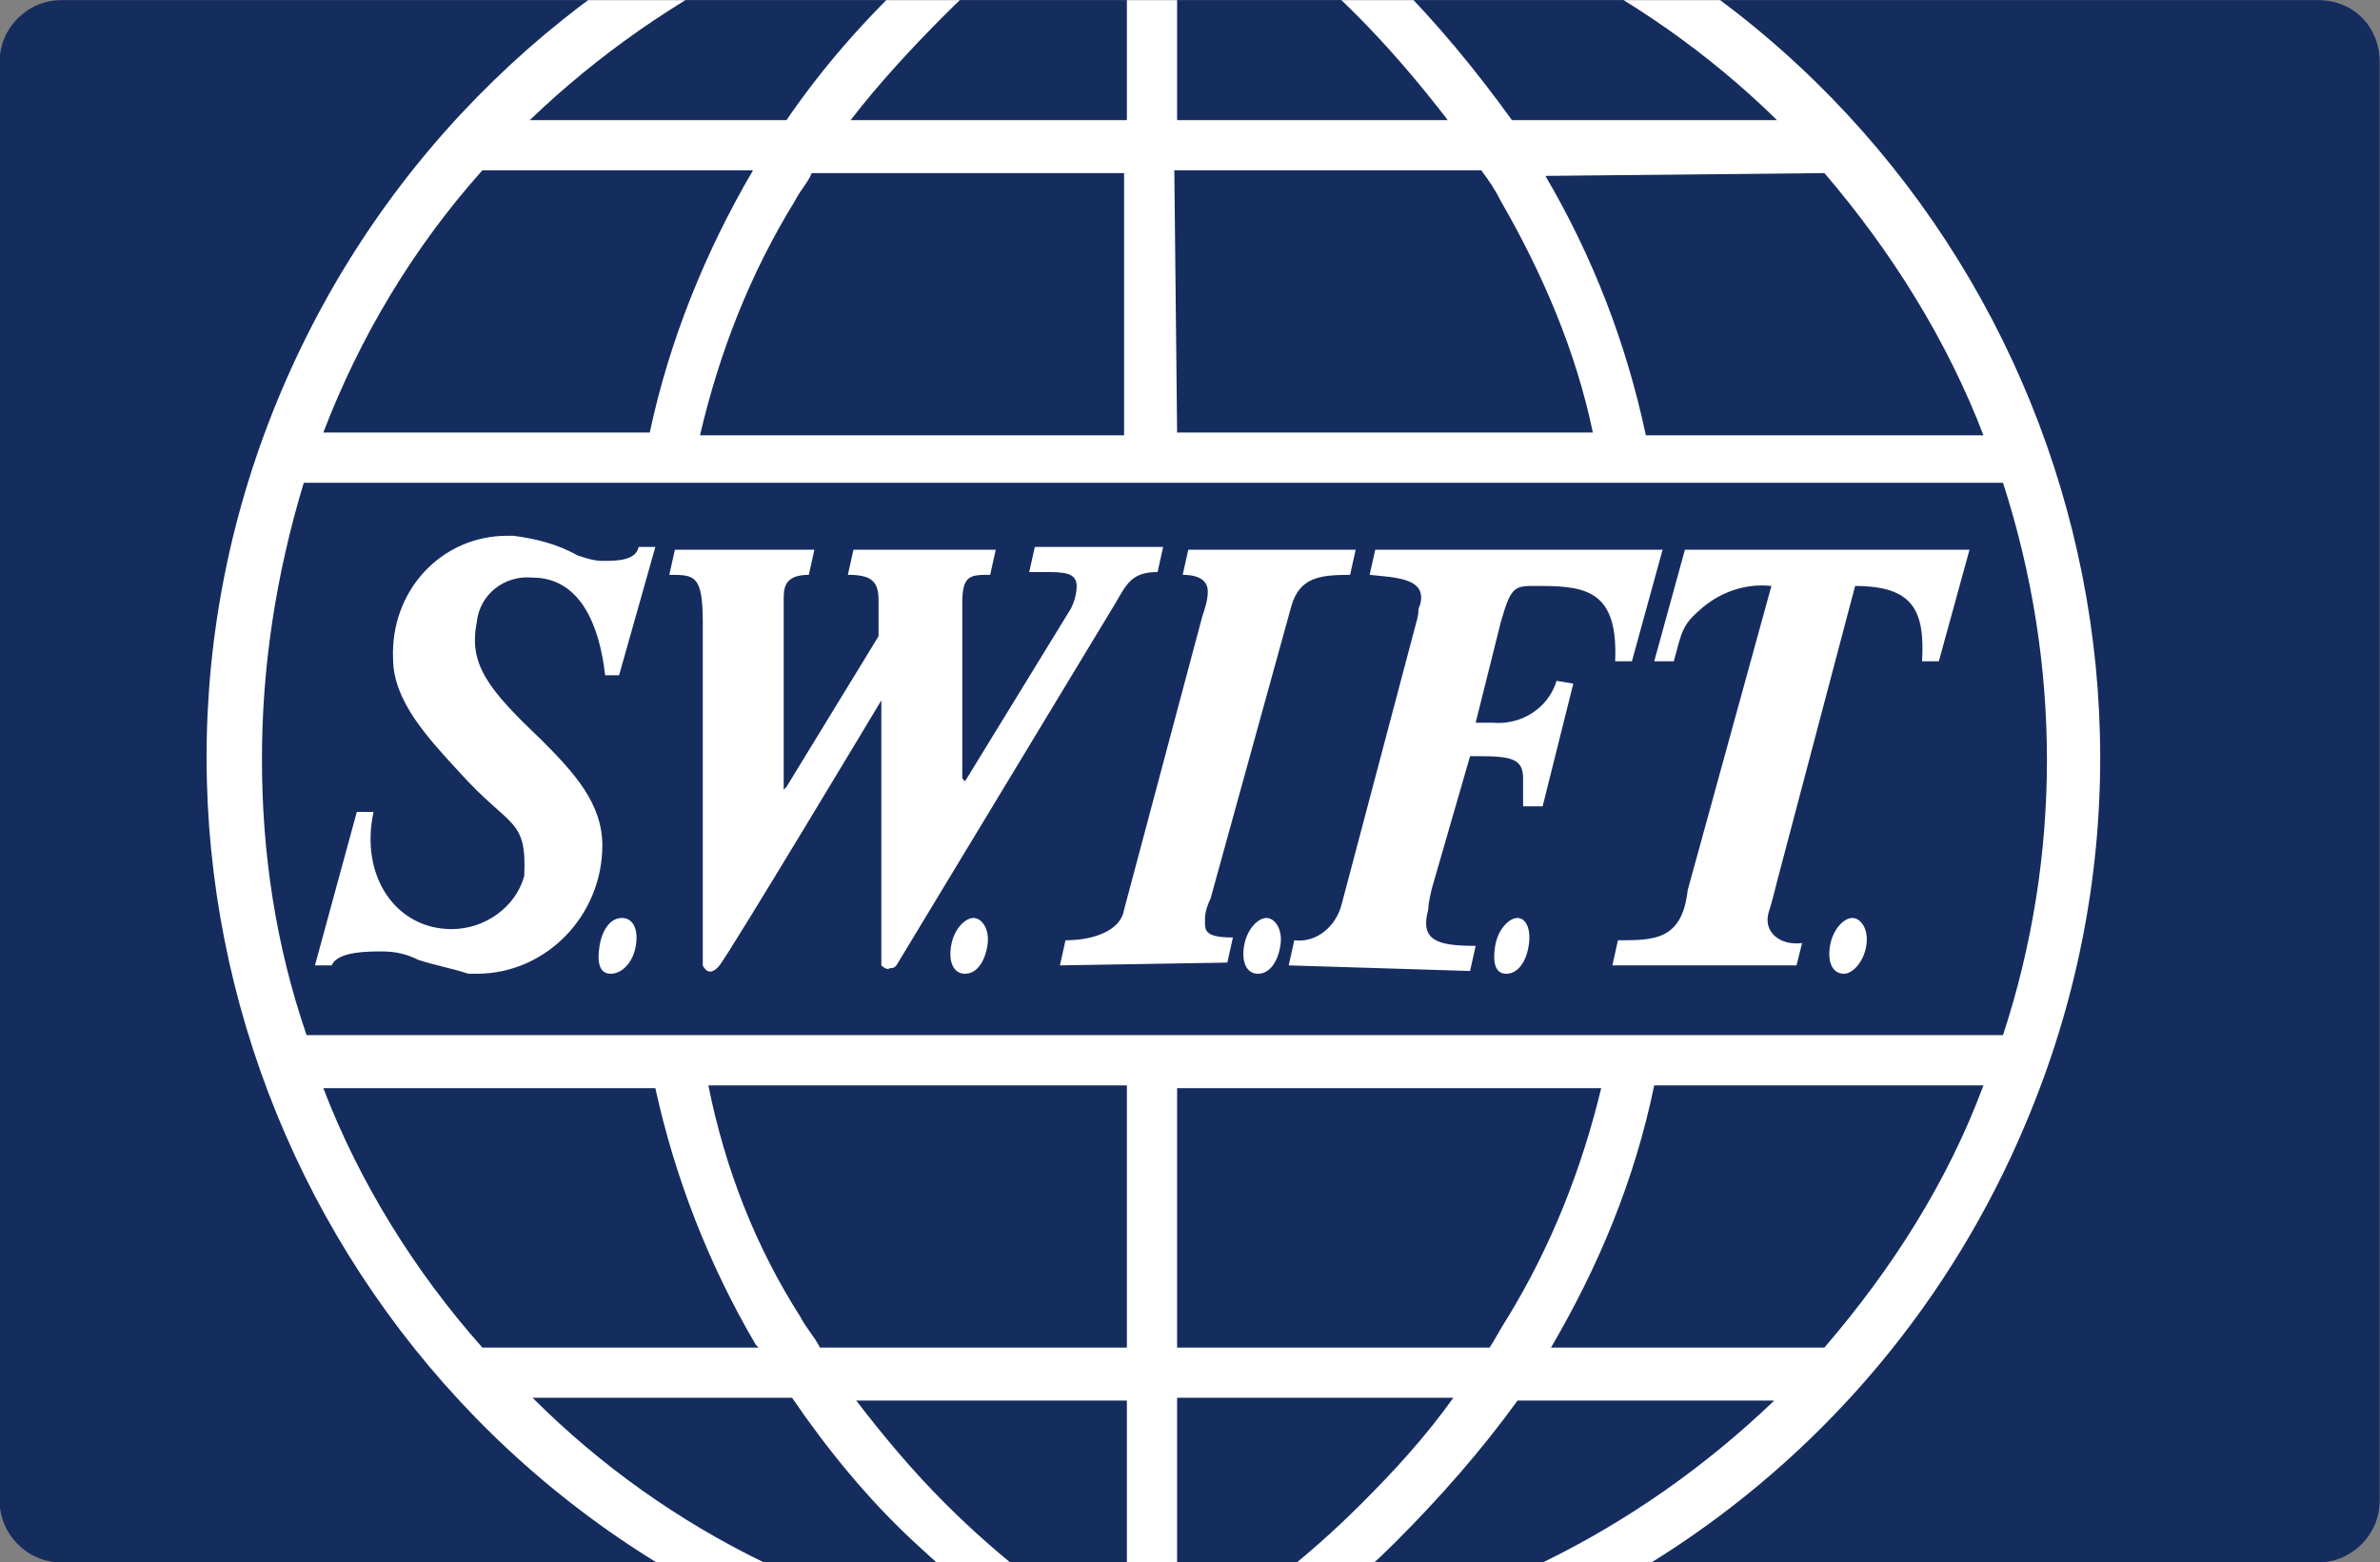 <?xml version="1.0" encoding="utf-8"?>
<!-- Generator: Adobe Illustrator 25.4.1, SVG Export Plug-In . SVG Version: 6.00 Build 0)  -->
<svg version="1.1" id="Layer_1" xmlns="http://www.w3.org/2000/svg" xmlns:xlink="http://www.w3.org/1999/xlink" x="0px" y="0px"
	 viewBox="0 0 85.3 56" style="enable-background:new 0 0 85.3 56;" xml:space="preserve">
<rect x="0" y="0" width="85.3" height="56" fill="#808080" stroke="none"/>
<style type="text/css">
	.st0{fill:#152C5F;}
	.st1{clip-path:url(#SVGID_00000127033932071631073500000009124373333287610249_);}
	.st2{fill:#FFFFFF;}
</style>
<g id="swift-eco-new" transform="translate(-1132.012 -2546.995)">
	<path id="Sepa_copy-2" class="st0" d="M1215.1,2547h-80.9c-1.2,0-2.2,1-2.2,2.2c0,0,0,0,0,0v51.6c0,1.2,1,2.2,2.2,2.2c0,0,0,0,0,0
		h80.9c1.2,0,2.2-1,2.2-2.2c0,0,0,0,0,0v-51.6C1217.3,2548,1216.4,2547,1215.1,2547C1215.1,2547,1215.1,2547,1215.1,2547z"/>
	<g>
		<defs>
			<path id="SVGID_1_" d="M1215.1,2547h-80.9c-1.2,0-2.2,1-2.2,2.2c0,0,0,0,0,0v51.6c0,1.2,1,2.2,2.2,2.2c0,0,0,0,0,0h80.9
				c1.2,0,2.2-1,2.2-2.2c0,0,0,0,0,0v-51.6C1217.3,2548,1216.4,2547,1215.1,2547C1215.1,2547,1215.1,2547,1215.1,2547z"/>
		</defs>
		<clipPath id="SVGID_00000058570039169187640020000007062138377839267751_">
			<use xlink:href="#SVGID_1_"  style="overflow:visible;"/>
		</clipPath>
		<g id="Clip" style="clip-path:url(#SVGID_00000058570039169187640020000007062138377839267751_);">
			<path id="Shape_9" class="st2" d="M1160.2,2605.4c-17.3-7.3-25.4-27.2-18.1-44.4s27.2-25.4,44.4-18.1
				c17.3,7.3,25.4,27.2,18.1,44.4c-5.3,12.6-17.6,20.8-31.3,20.8C1168.8,2608.1,1164.3,2607.1,1160.2,2605.4z M1174.2,2606
				c2.4-1.4,4.6-3.1,6.6-5.1c1.2-1.2,2.3-2.4,3.3-3.8h-9.9L1174.2,2606z M1165.9,2600.9c1.9,1.9,4.1,3.6,6.5,5.1v-8.8h-9.7
				C1163.7,2598.5,1164.7,2599.7,1165.9,2600.9z M1169.1,2605.9c-1.5-1.1-3-2.4-4.4-3.7c-1.6-1.5-3-3.2-4.3-5.1h-9.3
				C1156,2602,1162.3,2605,1169.1,2605.9L1169.1,2605.9z M1182,2602.3c-1.3,1.3-2.8,2.5-4.3,3.6c6.8-0.9,13-4,17.9-8.7h-9.2
				C1185.1,2599,1183.6,2600.7,1182,2602.3L1182,2602.3z M1187.6,2595.3L1187.6,2595.3l9.8,0c2.4-2.8,4.4-5.9,5.7-9.4h-11.8
				C1190.6,2589.3,1189.3,2592.4,1187.6,2595.3L1187.6,2595.3z M1174.2,2595.3h11.2c0.2-0.3,0.4-0.7,0.6-1c1.6-2.6,2.7-5.4,3.4-8.3
				h-15.2L1174.2,2595.3z M1160.7,2594.2c0.2,0.4,0.5,0.7,0.7,1.1h11v-9.4h-15C1158,2588.9,1159.1,2591.7,1160.7,2594.2
				L1160.7,2594.2z M1149.3,2595.3h9.9l-0.1-0.1c-1.7-2.9-2.9-6-3.6-9.2h-11.9C1144.9,2589.4,1146.9,2592.6,1149.3,2595.3
				L1149.3,2595.3z M1141.4,2574.2c0,3.4,0.5,6.7,1.6,9.9h60.8c2.1-6.4,2.1-13.3,0-19.8h-60.9
				C1141.9,2567.6,1141.4,2570.9,1141.4,2574.2L1141.4,2574.2z M1187.4,2553.3c1.7,2.9,2.9,6,3.6,9.3h12.1c-1.3-3.4-3.3-6.6-5.7-9.4
				L1187.4,2553.3L1187.4,2553.3z M1174.2,2562.5h14.9c-0.6-2.9-1.8-5.7-3.3-8.3c-0.2-0.4-0.4-0.7-0.7-1.1h-11L1174.2,2562.5z
				 M1160.5,2554.2c-1.6,2.6-2.7,5.4-3.4,8.4h15.2v-9.4h-11.2C1161,2553.5,1160.7,2553.8,1160.5,2554.2L1160.5,2554.2z
				 M1143.6,2562.5h11.7c0.7-3.3,2-6.5,3.7-9.4h-9.7C1146.8,2555.9,1144.9,2559.1,1143.6,2562.5L1143.6,2562.5z M1181.9,2546.2
				c1.6,1.6,3,3.3,4.3,5.1h9.5c-4.9-4.8-11.3-7.9-18.1-8.8C1179.1,2543.7,1180.5,2544.9,1181.9,2546.2L1181.9,2546.2z
				 M1174.2,2551.3h9.7c-1-1.3-2.1-2.6-3.3-3.8c-1.9-1.9-4.1-3.6-6.4-5.1L1174.2,2551.3z M1165.9,2547.5c-1.2,1.2-2.4,2.5-3.4,3.8
				h9.9v-8.8C1170,2543.9,1167.8,2545.6,1165.9,2547.5L1165.9,2547.5z M1151,2551.3h9.2c1.3-1.9,2.8-3.6,4.5-5.2
				c1.4-1.3,2.8-2.5,4.3-3.6C1162.2,2543.5,1155.9,2546.6,1151,2551.3L1151,2551.3z M1198.1,2581.9c-0.4,0-0.6-0.4-0.5-1
				s0.5-1,0.8-1s0.6,0.4,0.5,1S1198.4,2581.9,1198.1,2581.9L1198.1,2581.9z M1153.9,2581.9c-0.4,0-0.5-0.4-0.4-1s0.4-1,0.8-1
				s0.6,0.4,0.5,1S1154.3,2581.9,1153.9,2581.9L1153.9,2581.9z M1186,2581.9c-0.4,0-0.5-0.4-0.4-1s0.5-1,0.8-1s0.5,0.4,0.4,1
				S1186.4,2581.9,1186,2581.9L1186,2581.9z M1177.1,2581.9c-0.4,0-0.6-0.4-0.5-1s0.5-1,0.8-1s0.6,0.4,0.5,1
				S1177.5,2581.9,1177.1,2581.9L1177.1,2581.9z M1166.6,2581.9c-0.4,0-0.6-0.4-0.5-1s0.5-1,0.8-1s0.6,0.4,0.5,1
				S1167,2581.9,1166.6,2581.9L1166.6,2581.9z M1163.6,2581.6l0-9.2v-0.3c0,0-5.4,9-5.8,9.5s-0.6,0-0.6,0v-12.3
				c0-1.7-0.3-1.7-1.2-1.7l0.2-0.9h5l-0.2,0.9c-0.9,0-0.9,0.5-0.9,0.9c0,0.2,0,0.6,0,0.8v6l0.1-0.1l3.3-5.4v-1.3
				c0-0.7-0.3-0.9-1.1-0.9l0.2-0.9h5.1l-0.2,0.9c-0.7,0-1,0-1,1c0,0.2,0,0.4,0,0.7v5.6l0.1,0.1l3.8-6.2c0.1-0.2,0.2-0.5,0.2-0.8
				c0-0.5-0.5-0.5-1.2-0.5c-0.2,0-0.3,0-0.5,0l0.2-0.9h4.6l-0.2,0.9c-0.9,0-1.1,0.4-1.5,1.1c0,0-7.5,12.4-7.8,12.9
				c-0.1,0.2-0.2,0.2-0.3,0.2C1163.8,2581.8,1163.6,2581.6,1163.6,2581.6L1163.6,2581.6z M1147,2581.4c-0.4-0.2-0.8-0.3-1.3-0.3
				c-0.5,0-1.6,0-1.8,0.5h-0.6l1.5-5.5h0.6c-0.5,2.3,0.8,4.2,2.8,4.2c1.2,0,2.3-0.8,2.6-1.9c0.1-2.1-0.5-1.7-2.3-3.7
				c-1.2-1.3-2.4-2.6-2.4-4.1c-0.1-2.4,1.7-4.4,4.1-4.4c0.1,0,0.1,0,0.2,0c0.8,0.1,1.6,0.3,2.3,0.7c0.3,0.1,0.6,0.2,0.9,0.2
				c0.5,0,1.2,0,1.3-0.5h0.6l-1.3,4.6h-0.5c-0.2-1.8-0.9-3.5-2.6-3.5c-1-0.1-1.9,0.6-2,1.6c-0.3,1.5,0.4,2.4,2.3,4.2
				c1.2,1.2,2.2,2.3,2.2,3.8c0,2.5-2,4.6-4.5,4.6c-0.1,0-0.2,0-0.3,0h0C1148.2,2581.7,1147.6,2581.6,1147,2581.4L1147,2581.4z
				 M1189.8,2581.6l0.2-0.9c1.3,0,2.3,0,2.5-1.8l3-10.9c-0.9-0.1-1.8,0.2-2.5,0.8c-0.7,0.6-0.7,0.8-1,1.9h-0.7l1.1-4h10.2l-1.1,4
				h-0.6c0.1-1.8-0.3-2.7-2.4-2.7l-2.8,10.6c-0.1,0.4-0.2,0.8-0.3,1.1c-0.2,0.7,0.4,1.2,1.2,1.1l-0.2,0.8L1189.8,2581.6z
				 M1178.2,2581.6l0.2-0.9c0.8,0.1,1.5-0.5,1.7-1.3l2.7-10.2c0.1-0.4,0-0.3,0.1-0.5c0.3-1-0.9-1-1.8-1.1l0.2-0.9h10.3l-1.1,4h-0.6
				c0.1-2.4-0.9-2.7-2.6-2.7c-1,0-1.1-0.1-1.5,1.3l-0.9,3.6h0.6c1,0.1,2-0.5,2.3-1.5l0.6,0.1l-1.1,4.4h-0.7c0-0.2,0-0.6,0-1
				c0-0.7-0.4-0.8-1.6-0.8h-0.3l-1.3,4.5c-0.1,0.3-0.2,0.8-0.2,1c-0.3,1.1,0.3,1.3,1.7,1.3l-0.2,0.9L1178.2,2581.6z M1170,2581.6
				l0.2-0.9c1.1,0,2-0.4,2.1-1.1l2.8-10.5c0.1-0.3,0.2-0.6,0.2-0.9c0-0.5-0.5-0.6-0.9-0.6l0.2-0.9h6l-0.2,0.9
				c-1.1,0-1.8,0.1-2.1,1.1l-2.9,10.5c-0.1,0.2-0.2,0.5-0.2,0.7c0,0.4-0.1,0.7,1,0.7l-0.2,0.9L1170,2581.6z"/>
		</g>
	</g>
</g>
</svg>
